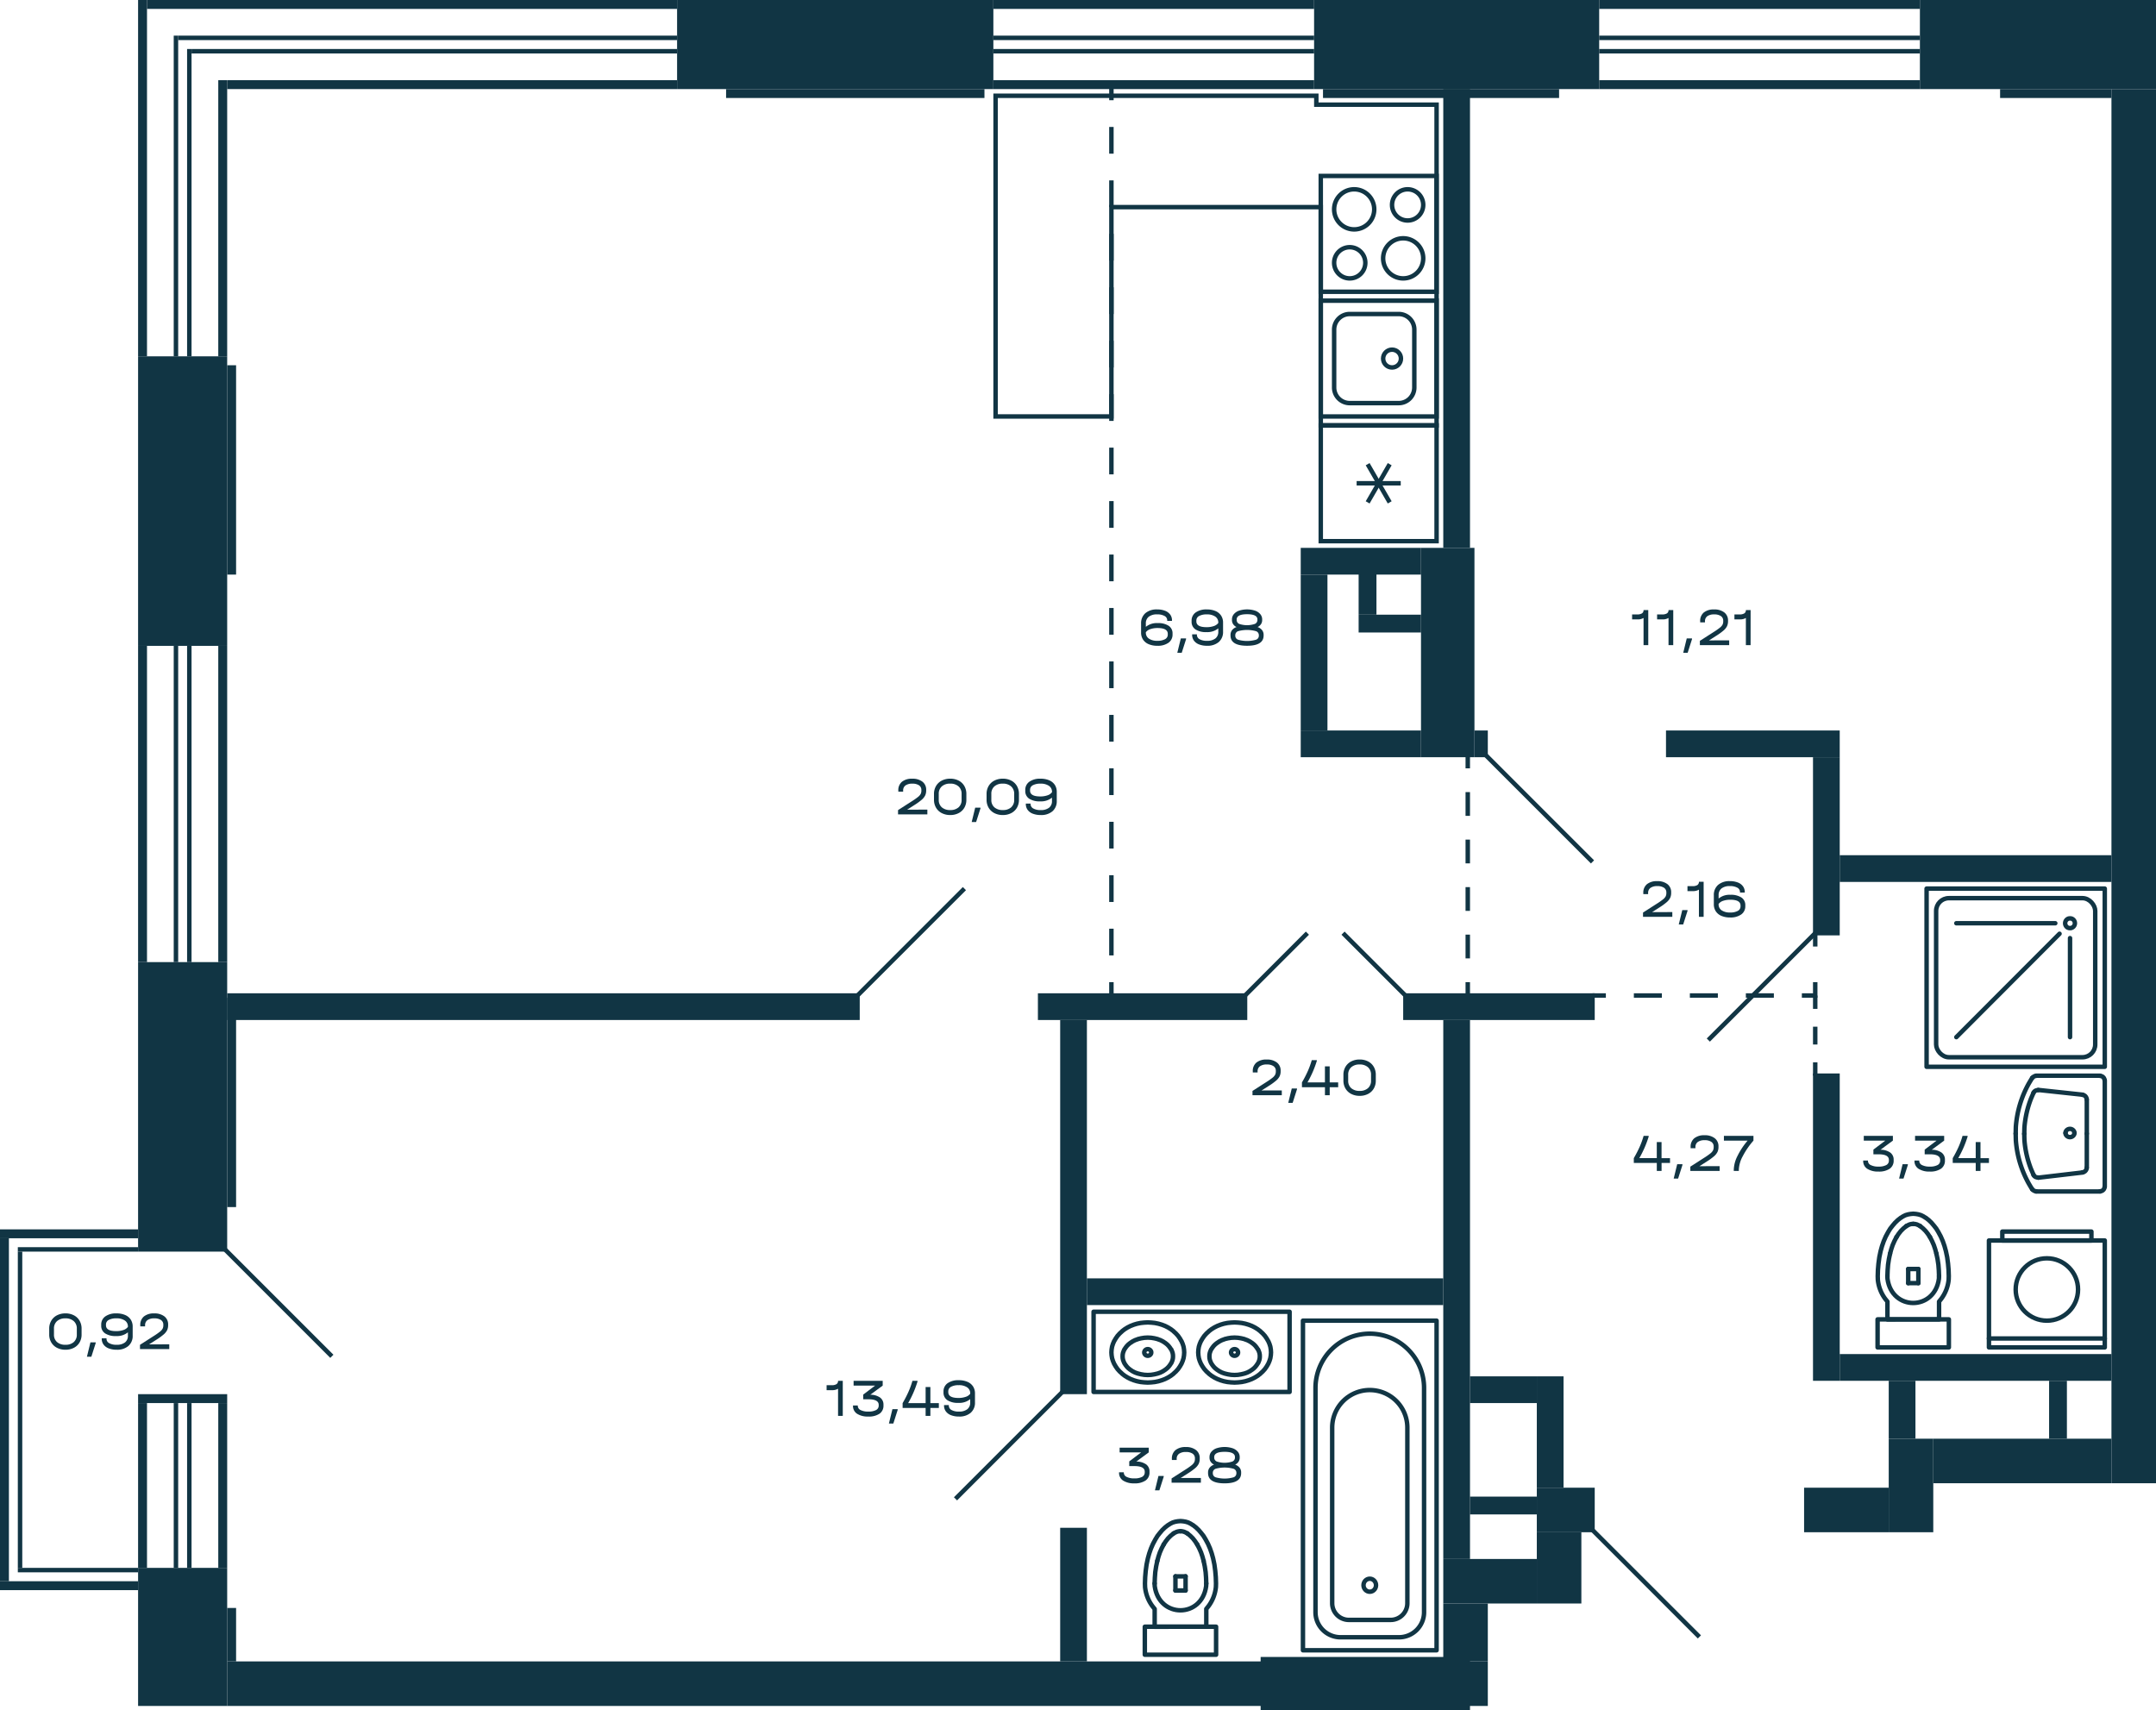 <svg xmlns="http://www.w3.org/2000/svg" width="484" height="384" viewBox="0 0 484 384">
  <title>M5_C1_3,5,7fl_6</title>
  <g id="Слой_2" data-name="Слой 2">
    <g id="M5_C1_3_5_7fl_6" data-name="M5_C1_3,5,7fl_6">
      <g id="sant">
        <g>
          <rect x="296.5" y="39.5" width="26" height="26" transform="translate(362 -257) rotate(90)" fill="none" stroke="#113544" stroke-miterlimit="10"/>
          <path d="M316,43a3,3,0,1,1-3,3,3,3,0,0,1,3-3m0-1a4,4,0,1,0,4,4,4,4,0,0,0-4-4Z" fill="#113544"/>
          <path d="M303,56a3,3,0,1,1-3,3,3,3,0,0,1,3-3m0-1a4,4,0,1,0,4,4,4,4,0,0,0-4-4Z" fill="#113544"/>
          <path d="M304,43a4,4,0,1,1-4,4,4,4,0,0,1,4-4m0-1a5,5,0,1,0,5,5,5,5,0,0,0-5-5Z" fill="#113544"/>
          <path d="M315,54a4,4,0,1,1-4,4,4,4,0,0,1,4-4m0-1a5,5,0,1,0,5,5,5,5,0,0,0-5-5Z" fill="#113544"/>
        </g>
        <g>
          <rect x="296.5" y="67.5" width="26" height="26" transform="translate(229 390) rotate(-90)" fill="none" stroke="#113544" stroke-miterlimit="10"/>
          <path d="M314,71a3,3,0,0,1,3,3V87a3,3,0,0,1-3,3H303a3,3,0,0,1-3-3V74a3,3,0,0,1,3-3h11m0-1H303a4,4,0,0,0-4,4V87a4,4,0,0,0,4,4h11a4,4,0,0,0,4-4V74a4,4,0,0,0-4-4Z" fill="#113544"/>
          <circle cx="312.5" cy="80.5" r="2" fill="none" stroke="#113544" stroke-miterlimit="10"/>
        </g>
        <g>
          <rect x="296.5" y="95.5" width="26" height="26" transform="translate(418 -201) rotate(90)" fill="none" stroke="#113544" stroke-miterlimit="10"/>
          <line x1="311.975" y1="112.787" x2="307.025" y2="104.213" fill="none" stroke="#113544" stroke-miterlimit="10"/>
          <line x1="311.975" y1="104.213" x2="307.025" y2="112.787" fill="none" stroke="#113544" stroke-miterlimit="10"/>
          <line x1="304.55" y1="108.5" x2="314.45" y2="108.5" fill="none" stroke="#113544" stroke-miterlimit="10"/>
        </g>
        <g>
          <path d="M435.3,296.21v-3.993l.479-.6a8.627,8.627,0,0,0,1.677-4.318l.024-.8-.048-1.423-.12-1.4-.191-1.422-.288-1.373-.311-1.123-.383-1.1-.455-1.049-.551-1.023-.455-.749-.527-.673-.551-.649-.623-.6-.671-.524v.024l-.5-.324-.55-.275-.575-.174-.575-.1-.6-.05-.6.05-.575.1-.575.174-.55.275-.5.324V273.4l-.671.525-.623.6-.551.649-.527.673-.455.749-.551,1.023-.455,1.049-.383,1.1-.311,1.123-.288,1.373-.191,1.422-.12,1.4-.048,1.423h0l.024.8a8.627,8.627,0,0,0,1.677,4.318l.479.6v3.993Z" fill="none" stroke="#113544" stroke-linecap="round" stroke-linejoin="round"/>
          <path d="M423.7,286.5l.024.6c.974,7.236,10.57,7.236,11.544,0l.024-.6" fill="none" stroke="#113544" stroke-linecap="round" stroke-linejoin="round"/>
          <rect x="421.5" y="296.21" width="16" height="6.29" fill="none" stroke="#113544" stroke-linecap="round" stroke-linejoin="round"/>
          <polyline points="431.057 275.27 430.698 275.071 430.314 274.896 429.907 274.796 429.5 274.771" fill="none" stroke="#113544" stroke-linecap="round" stroke-linejoin="round"/>
          <line x1="430.65" y1="284.904" x2="428.374" y2="284.904" fill="none" stroke="#113544" stroke-linecap="round" stroke-linejoin="round"/>
          <line x1="430.65" y1="288.074" x2="428.374" y2="288.074" fill="none" stroke="#113544" stroke-linecap="round" stroke-linejoin="round"/>
          <polyline points="429.5 274.771 429.093 274.796 428.686 274.896 428.302 275.071 427.943 275.27" fill="none" stroke="#113544" stroke-linecap="round" stroke-linejoin="round"/>
          <polyline points="424.302 281.435 424.039 282.683 423.847 283.956 423.752 285.229 423.704 286.502" fill="none" stroke="#113544" stroke-linecap="round" stroke-linejoin="round"/>
          <polyline points="425.74 277.741 425.284 278.615 424.877 279.538 424.566 280.462 424.302 281.435" fill="none" stroke="#113544" stroke-linecap="round" stroke-linejoin="round"/>
          <polyline points="427.943 275.27 427.296 275.795 426.722 276.369 426.195 277.042 425.74 277.741" fill="none" stroke="#113544" stroke-linecap="round" stroke-linejoin="round"/>
          <line x1="428.374" y1="284.904" x2="428.374" y2="288.074" fill="none" stroke="#113544" stroke-linecap="round" stroke-linejoin="round"/>
          <polyline points="433.26 277.741 432.805 277.042 432.278 276.369 431.704 275.795 431.057 275.27" fill="none" stroke="#113544" stroke-linecap="round" stroke-linejoin="round"/>
          <polyline points="435.296 286.502 435.248 285.229 435.153 283.956 434.961 282.683 434.698 281.435" fill="none" stroke="#113544" stroke-linecap="round" stroke-linejoin="round"/>
          <polyline points="434.698 281.435 434.434 280.462 434.123 279.538 433.716 278.615 433.261 277.741" fill="none" stroke="#113544" stroke-linecap="round" stroke-linejoin="round"/>
          <line x1="430.65" y1="284.904" x2="430.65" y2="288.074" fill="none" stroke="#113544" stroke-linecap="round" stroke-linejoin="round"/>
        </g>
        <g>
          <path d="M270.8,365.21v-3.993l.479-.6a8.627,8.627,0,0,0,1.677-4.318l.024-.8-.048-1.423-.12-1.4-.191-1.422-.288-1.373-.311-1.123-.383-1.1-.455-1.049-.551-1.023-.455-.749-.527-.673-.551-.649-.623-.6-.671-.524v.024l-.5-.324-.55-.275-.575-.174-.575-.1-.6-.05-.6.05-.575.1-.575.174-.55.275-.5.324V342.4l-.671.525-.623.6-.551.649-.527.673-.455.749-.551,1.023-.455,1.049-.383,1.1-.311,1.123-.288,1.373-.191,1.422-.12,1.4-.048,1.423h0l.024.8a8.627,8.627,0,0,0,1.677,4.318l.479.6v3.993Z" fill="none" stroke="#113544" stroke-linecap="round" stroke-linejoin="round"/>
          <path d="M259.2,355.5l.024.6c.974,7.236,10.57,7.236,11.544,0l.024-.6" fill="none" stroke="#113544" stroke-linecap="round" stroke-linejoin="round"/>
          <rect x="257" y="365.21" width="16" height="6.29" fill="none" stroke="#113544" stroke-linecap="round" stroke-linejoin="round"/>
          <polyline points="266.557 344.27 266.198 344.071 265.814 343.896 265.407 343.796 265 343.771" fill="none" stroke="#113544" stroke-linecap="round" stroke-linejoin="round"/>
          <line x1="266.15" y1="353.904" x2="263.874" y2="353.904" fill="none" stroke="#113544" stroke-linecap="round" stroke-linejoin="round"/>
          <line x1="266.15" y1="357.074" x2="263.874" y2="357.074" fill="none" stroke="#113544" stroke-linecap="round" stroke-linejoin="round"/>
          <polyline points="265 343.771 264.593 343.796 264.186 343.896 263.802 344.071 263.443 344.27" fill="none" stroke="#113544" stroke-linecap="round" stroke-linejoin="round"/>
          <polyline points="259.802 350.435 259.539 351.683 259.347 352.956 259.252 354.229 259.204 355.502" fill="none" stroke="#113544" stroke-linecap="round" stroke-linejoin="round"/>
          <polyline points="261.24 346.741 260.784 347.615 260.377 348.538 260.066 349.462 259.802 350.435" fill="none" stroke="#113544" stroke-linecap="round" stroke-linejoin="round"/>
          <polyline points="263.443 344.27 262.796 344.795 262.222 345.369 261.695 346.042 261.24 346.741" fill="none" stroke="#113544" stroke-linecap="round" stroke-linejoin="round"/>
          <line x1="263.874" y1="353.904" x2="263.874" y2="357.074" fill="none" stroke="#113544" stroke-linecap="round" stroke-linejoin="round"/>
          <polyline points="268.76 346.741 268.305 346.042 267.778 345.369 267.204 344.795 266.557 344.27" fill="none" stroke="#113544" stroke-linecap="round" stroke-linejoin="round"/>
          <polyline points="270.796 355.502 270.748 354.229 270.653 352.956 270.461 351.683 270.198 350.435" fill="none" stroke="#113544" stroke-linecap="round" stroke-linejoin="round"/>
          <polyline points="270.198 350.435 269.934 349.462 269.623 348.538 269.216 347.615 268.761 346.741" fill="none" stroke="#113544" stroke-linecap="round" stroke-linejoin="round"/>
          <line x1="266.15" y1="353.904" x2="266.15" y2="357.074" fill="none" stroke="#113544" stroke-linecap="round" stroke-linejoin="round"/>
        </g>
        <g>
          <rect x="446.5" y="278.5" width="26" height="24" fill="none" stroke="#113544" stroke-linecap="round" stroke-linejoin="round"/>
          <rect x="449.5" y="276.5" width="20" height="2" fill="none" stroke="#113544" stroke-linecap="round" stroke-linejoin="round"/>
          <circle cx="459.5" cy="289.5" r="7" fill="none" stroke="#113544" stroke-linecap="round" stroke-linejoin="round"/>
          <line x1="446.5" y1="300.5" x2="472.5" y2="300.5" fill="none" stroke="#113544" stroke-linecap="round" stroke-linejoin="round"/>
        </g>
        <g>
          <rect x="292.5" y="296.5" width="30" height="74" fill="none" stroke="#113544" stroke-linecap="round" stroke-linejoin="round"/>
          <path d="M307.5,299.421h0a12.187,12.187,0,0,1,12.187,12.187v50.345a5.625,5.625,0,0,1-5.625,5.625H300.938a5.625,5.625,0,0,1-5.625-5.625V311.609A12.188,12.188,0,0,1,307.5,299.421Z" fill="none" stroke="#113544" stroke-linecap="round" stroke-linejoin="round"/>
          <path d="M307.5,312.079h0a8.437,8.437,0,0,1,8.437,8.437v39.418a3.75,3.75,0,0,1-3.75,3.75h-9.375a3.75,3.75,0,0,1-3.75-3.75V320.516a8.438,8.438,0,0,1,8.438-8.438Z" fill="none" stroke="#113544" stroke-linecap="round" stroke-linejoin="round"/>
          <ellipse cx="307.5" cy="355.895" rx="1.406" ry="1.461" fill="none" stroke="#113544" stroke-linecap="round" stroke-linejoin="round"/>
        </g>
        <g>
          <polyline points="471.424 241.533 471.761 241.598 472.029 241.73 472.265 241.96 472.399 242.222 472.466 242.55" fill="none" stroke="#113544" stroke-linecap="round" stroke-linejoin="round"/>
          <path d="M452.5,254.5l.034-1.477a23.411,23.411,0,0,1,2.924-9.783l.74-1.248" fill="none" stroke="#113544" stroke-linecap="round" stroke-linejoin="round"/>
          <polyline points="456.231 241.992 456.466 241.763 456.769 241.598 457.105 241.533" fill="none" stroke="#113544" stroke-linecap="round" stroke-linejoin="round"/>
          <line x1="471.424" y1="241.5" x2="457.105" y2="241.5" fill="none" stroke="#113544" stroke-linecap="round" stroke-linejoin="round"/>
          <line x1="468.466" y1="254.5" x2="468.466" y2="262.182" fill="none" stroke="#113544" stroke-linecap="round" stroke-linejoin="round"/>
          <path d="M456.2,267.008l-.74-1.248a23.411,23.411,0,0,1-2.924-9.783L452.5,254.5" fill="none" stroke="#113544" stroke-linecap="round" stroke-linejoin="round"/>
          <path d="M456.51,263.774l-.538-1.247a22.6,22.6,0,0,1-1.513-6.632l-.034-1.346" fill="none" stroke="#113544" stroke-linecap="round" stroke-linejoin="round"/>
          <line x1="472.5" y1="266.449" x2="472.5" y2="242.55" fill="none" stroke="#113544" stroke-linecap="round" stroke-linejoin="round"/>
          <path d="M463.685,254.369l.038-.284a1.039,1.039,0,0,1,1.923,0l.039.284" fill="none" stroke="#113544" stroke-linecap="round" stroke-linejoin="round"/>
          <path d="M465.685,254.369l-.039.283a1.039,1.039,0,0,1-1.923,0l-.038-.283" fill="none" stroke="#113544" stroke-linecap="round" stroke-linejoin="round"/>
          <line x1="457.585" y1="244.701" x2="467.525" y2="245.768" fill="none" stroke="#113544" stroke-linecap="round" stroke-linejoin="round"/>
          <polyline points="456.51 245.325 456.678 245.062 456.946 244.865 457.249 244.767 457.552 244.734" fill="none" stroke="#113544" stroke-linecap="round" stroke-linejoin="round"/>
          <polyline points="467.492 245.8 467.794 245.866 468.063 246.03 468.265 246.26 468.399 246.523 468.433 246.818" fill="none" stroke="#113544" stroke-linecap="round" stroke-linejoin="round"/>
          <line x1="468.466" y1="254.5" x2="468.466" y2="246.818" fill="none" stroke="#113544" stroke-linecap="round" stroke-linejoin="round"/>
          <path d="M454.426,254.549l.033-1.346a22.592,22.592,0,0,1,1.513-6.631l.538-1.247" fill="none" stroke="#113544" stroke-linecap="round" stroke-linejoin="round"/>
          <polyline points="472.466 266.449 472.399 266.778 472.265 267.04 472.029 267.27 471.761 267.401 471.424 267.467" fill="none" stroke="#113544" stroke-linecap="round" stroke-linejoin="round"/>
          <line x1="457.585" y1="264.398" x2="467.525" y2="263.232" fill="none" stroke="#113544" stroke-linecap="round" stroke-linejoin="round"/>
          <polyline points="457.105 267.467 456.769 267.401 456.466 267.237 456.231 267.007" fill="none" stroke="#113544" stroke-linecap="round" stroke-linejoin="round"/>
          <polyline points="457.552 264.365 457.249 264.332 456.946 264.234 456.678 264.037 456.509 263.774" fill="none" stroke="#113544" stroke-linecap="round" stroke-linejoin="round"/>
          <line x1="471.424" y1="267.5" x2="457.105" y2="267.5" fill="none" stroke="#113544" stroke-linecap="round" stroke-linejoin="round"/>
          <polyline points="468.433 262.182 468.399 262.477 468.265 262.74 468.063 262.97 467.794 263.134 467.492 263.199" fill="none" stroke="#113544" stroke-linecap="round" stroke-linejoin="round"/>
        </g>
        <g>
          <rect x="432.5" y="199.5" width="40" height="40" fill="none" stroke="#113544" stroke-linecap="round" stroke-linejoin="round"/>
          <rect x="434.643" y="201.643" width="35.714" height="35.714" rx="2.857" fill="none" stroke="#113544" stroke-linecap="round" stroke-linejoin="round"/>
          <line x1="461.392" y1="207.275" x2="439.176" y2="207.275" fill="none" stroke="#113544" stroke-linecap="round" stroke-linejoin="round"/>
          <line x1="464.702" y1="210.616" x2="464.702" y2="232.847" fill="none" stroke="#113544" stroke-linecap="round" stroke-linejoin="round"/>
          <line x1="462.346" y1="209.633" x2="439.176" y2="232.847" fill="none" stroke="#113544" stroke-linecap="round" stroke-linejoin="round"/>
          <path d="M464.7,208.37l-.281-.028-.28-.112a1.112,1.112,0,0,1,.28-2.021l.281-.028.28.028a1.1,1.1,0,0,1,.253,2.021l-.253.112Z" fill="none" stroke="#113544" stroke-linecap="round" stroke-linejoin="round"/>
        </g>
        <g>
          <rect x="245.5" y="294.5" width="44" height="18" fill="none" stroke="#113544" stroke-linecap="round" stroke-linejoin="round"/>
          <polyline points="265.243 301.133 264.879 300.503 264.472 299.915 263.979 299.37 263.444 298.887 263.444 298.866 262.865 298.425 262.223 298.026 261.559 297.69 260.852 297.417 260.081 297.186 259.267 297.018 258.474 296.934 257.66 296.892 256.846 296.934 256.054 297.018 255.24 297.186 254.469 297.417 254.49 297.417 253.784 297.69 253.12 298.026 252.477 298.425 251.899 298.866 251.899 298.887 251.363 299.37 250.871 299.915 250.464 300.503 250.099 301.133 250.099 301.112 249.842 301.721 249.65 302.33 249.543 302.981 249.5 303.632 249.543 304.282 249.65 304.933 249.842 305.542 250.099 306.151 250.464 306.781 250.871 307.369 251.363 307.915 251.899 308.398 251.899 308.419 252.477 308.859 253.12 309.258 253.784 309.594 254.49 309.867 254.469 309.867 255.24 310.098 256.054 310.266 256.846 310.35 257.66 310.392 258.474 310.35 259.267 310.266 260.081 310.098 260.852 309.867 261.559 309.594 262.223 309.258 262.865 308.859 263.444 308.419 263.444 308.398 263.979 307.915 264.472 307.369 264.879 306.781 265.243 306.151 265.5 305.542 265.693 304.933 265.8 304.282 265.843 303.632 265.8 302.981 265.693 302.33 265.5 301.721 265.243 301.112" fill="none" stroke="#113544" stroke-linecap="round" stroke-linejoin="round"/>
          <polyline points="262.921 302.987 262.649 302.569 262.358 302.191 262.028 301.853 261.659 301.554 261.096 301.176 260.514 300.877 259.893 300.658 259.893 300.638 259.156 300.459 258.418 300.34 257.661 300.3 256.905 300.34 256.167 300.459 255.43 300.638 255.43 300.658 254.809 300.877 254.226 301.176 253.664 301.554 253.295 301.853 252.965 302.191 252.674 302.569 252.402 302.987 252.402 302.967 252.247 303.326 252.111 303.704 252.033 304.102 252.014 304.5 252.033 304.898 252.111 305.296 252.247 305.674 252.402 306.033 252.674 306.451 252.965 306.829 253.295 307.167 253.664 307.466 254.226 307.844 254.809 308.143 255.43 308.362 256.167 308.541 256.905 308.66 257.661 308.7 258.418 308.66 259.156 308.541 259.893 308.362 260.514 308.143 261.096 307.844 261.659 307.466 262.028 307.167 262.358 306.829 262.649 306.451 262.921 306.033 262.94 306.033 263.095 305.674 263.231 305.296 263.309 304.898 263.328 304.5 263.309 304.102 263.231 303.704 263.095 303.326 262.94 302.967" fill="none" stroke="#113544" stroke-linecap="round" stroke-linejoin="round"/>
          <path d="M258.447,303.638l-.02-.188-.078-.169a.8.8,0,0,0-1.415.075l-.058.188v.188a.8.8,0,0,0,1.473.263l.078-.169Z" fill="none" stroke="#113544" stroke-linecap="round" stroke-linejoin="round"/>
          <polyline points="284.729 301.133 284.364 300.503 283.957 299.915 283.465 299.37 282.929 298.887 282.929 298.866 282.351 298.425 281.708 298.026 281.044 297.69 280.338 297.417 279.567 297.186 278.753 297.018 277.96 296.934 277.146 296.892 276.332 296.934 275.54 297.018 274.726 297.186 273.955 297.417 273.976 297.417 273.269 297.69 272.605 298.026 271.963 298.425 271.384 298.866 271.384 298.887 270.849 299.37 270.356 299.915 269.949 300.503 269.585 301.133 269.585 301.112 269.328 301.721 269.135 302.33 269.028 302.981 268.985 303.632 269.028 304.282 269.135 304.933 269.328 305.542 269.585 306.151 269.949 306.781 270.356 307.369 270.849 307.915 271.384 308.398 271.384 308.419 271.963 308.859 272.605 309.258 273.269 309.594 273.976 309.867 273.955 309.867 274.726 310.098 275.54 310.266 276.332 310.35 277.146 310.392 277.96 310.35 278.753 310.266 279.567 310.098 280.338 309.867 281.044 309.594 281.708 309.258 282.351 308.859 282.929 308.419 282.929 308.398 283.465 307.915 283.957 307.369 284.364 306.781 284.729 306.151 284.986 305.542 285.178 304.933 285.285 304.282 285.328 303.632 285.285 302.981 285.178 302.33 284.986 301.721 284.729 301.112" fill="none" stroke="#113544" stroke-linecap="round" stroke-linejoin="round"/>
          <polyline points="282.406 302.987 282.135 302.569 281.844 302.191 281.514 301.853 281.145 301.554 280.582 301.176 280 300.877 279.379 300.658 279.379 300.638 278.641 300.459 277.904 300.34 277.147 300.3 276.39 300.34 275.653 300.459 274.915 300.638 274.915 300.658 274.294 300.877 273.712 301.176 273.149 301.554 272.781 301.853 272.451 302.191 272.16 302.569 271.888 302.987 271.888 302.967 271.733 303.326 271.597 303.704 271.519 304.102 271.5 304.5 271.519 304.898 271.597 305.296 271.733 305.674 271.888 306.033 272.16 306.451 272.451 306.829 272.781 307.167 273.149 307.466 273.712 307.844 274.294 308.143 274.915 308.362 275.653 308.541 276.39 308.66 277.147 308.7 277.904 308.66 278.641 308.541 279.379 308.362 280 308.143 280.582 307.844 281.145 307.466 281.514 307.167 281.844 306.829 282.135 306.451 282.406 306.033 282.426 306.033 282.581 305.674 282.717 305.296 282.795 304.898 282.814 304.5 282.795 304.102 282.717 303.704 282.581 303.326 282.426 302.967" fill="none" stroke="#113544" stroke-linecap="round" stroke-linejoin="round"/>
          <path d="M277.933,303.638l-.02-.188-.079-.169a.8.8,0,0,0-1.414.075l-.059.188v.188a.8.8,0,0,0,1.473.263l.079-.169Z" fill="none" stroke="#113544" stroke-linecap="round" stroke-linejoin="round"/>
        </g>
        <polygon points="322.5 95.5 322.5 23.5 295.5 23.5 295.5 21.5 223.5 21.5 223.5 93.5 249.5 93.5 249.5 46.5 296.5 46.5 296.5 95.5 322.5 95.5" fill="none" stroke="#113544" stroke-miterlimit="10" fill-rule="evenodd"/>
      </g>
      <g id="l">
        <line x1="315.5" y1="223.5" x2="301.5" y2="209.5" fill="none" stroke="#113544" stroke-miterlimit="10"/>
        <line x1="279.5" y1="223.5" x2="293.5" y2="209.5" fill="none" stroke="#113544" stroke-miterlimit="10"/>
        <line x1="192.5" y1="223.5" x2="216.5" y2="199.5" fill="none" stroke="#113544" stroke-miterlimit="10"/>
        <line x1="333.5" y1="169.5" x2="357.5" y2="193.5" fill="none" stroke="#113544" stroke-miterlimit="10"/>
        <line x1="383.5" y1="233.5" x2="407.5" y2="209.5" fill="none" stroke="#113544" stroke-miterlimit="10"/>
        <line x1="357.5" y1="343.5" x2="381.5" y2="367.5" fill="none" stroke="#113544" stroke-miterlimit="10"/>
        <line x1="238.5" y1="312.5" x2="214.5" y2="336.5" fill="none" stroke="#113544" stroke-miterlimit="10"/>
        <line x1="74.5" y1="304.5" x2="50.5" y2="280.5" fill="none" stroke="#113544" stroke-miterlimit="10"/>
        <g>
          <line x1="249.5" y1="223.5" x2="249.5" y2="220.5" fill="none" stroke="#113544" stroke-miterlimit="10"/>
          <line x1="249.5" y1="214.5" x2="249.5" y2="25.5" fill="none" stroke="#113544" stroke-miterlimit="10" stroke-dasharray="6 6"/>
          <line x1="249.5" y1="22.5" x2="249.5" y2="19.5" fill="none" stroke="#113544" stroke-miterlimit="10"/>
        </g>
        <g>
          <line x1="357.5" y1="223.5" x2="360.5" y2="223.5" fill="none" stroke="#113544" stroke-miterlimit="10"/>
          <line x1="366.786" y1="223.5" x2="401.357" y2="223.5" fill="none" stroke="#113544" stroke-miterlimit="10" stroke-dasharray="6.286 6.286"/>
          <polyline points="404.5 223.5 407.5 223.5 407.5 220.5" fill="none" stroke="#113544" stroke-miterlimit="10"/>
          <line x1="407.5" y1="212.5" x2="407.5" y2="209.5" fill="none" stroke="#113544" stroke-miterlimit="10"/>
        </g>
        <g>
          <line x1="407.5" y1="223.5" x2="407.5" y2="226.5" fill="none" stroke="#113544" stroke-miterlimit="10"/>
          <line x1="407.5" y1="230.5" x2="407.5" y2="236.5" fill="none" stroke="#113544" stroke-miterlimit="10" stroke-dasharray="4 4"/>
          <line x1="407.5" y1="238.5" x2="407.5" y2="241.5" fill="none" stroke="#113544" stroke-miterlimit="10"/>
        </g>
        <g>
          <line x1="329.5" y1="169.5" x2="329.5" y2="172.5" fill="none" stroke="#113544" stroke-miterlimit="10"/>
          <line x1="329.5" y1="177.833" x2="329.5" y2="217.833" fill="none" stroke="#113544" stroke-miterlimit="10" stroke-dasharray="5.333 5.333"/>
          <line x1="329.5" y1="220.5" x2="329.5" y2="223.5" fill="none" stroke="#113544" stroke-miterlimit="10"/>
        </g>
        <rect x="357" y="343" width="49" height="25" fill="none"/>
      </g>
      <g id="s">
        <rect x="322.5" y="171.5" width="313" height="10" transform="translate(655.5 -302.5) rotate(90)" fill="#113544"/>
        <rect x="431" width="53" height="20" fill="#113544"/>
        <rect x="317" y="-22" width="20" height="64" transform="translate(337 -317) rotate(90)" fill="#113544"/>
        <rect x="345" y="334" width="13" height="10" fill="#113544"/>
        <rect x="405" y="334" width="19" height="10" fill="#113544"/>
        <rect x="434" y="323" width="40" height="10" fill="#113544"/>
        <rect x="51" y="373" width="283" height="10" fill="#113544"/>
        <rect x="345" y="344" width="10" height="16" fill="#113544"/>
        <rect x="324" y="360" width="10" height="13" fill="#113544"/>
        <rect x="233" y="223" width="47" height="6" transform="translate(513 452) rotate(180)" fill="#113544"/>
        <rect x="51" y="223" width="142" height="6" transform="translate(244 452) rotate(180)" fill="#113544"/>
        <rect x="244" y="287" width="80" height="6" transform="translate(568 580) rotate(180)" fill="#113544"/>
        <rect x="407" y="241" width="6" height="69" transform="translate(820 551) rotate(180)" fill="#113544"/>
        <rect x="345" y="309" width="6" height="25" fill="#113544"/>
        <rect x="25.5" y="357.5" width="31" height="20" transform="translate(-326.5 408.5) rotate(-90)" fill="#113544"/>
        <rect x="292" y="123" width="27" height="6" fill="#113544"/>
        <rect x="292" y="129" width="6" height="35" fill="#113544"/>
        <rect x="324" y="20" width="6" height="103" fill="#113544"/>
        <rect x="258" y="-17" width="2" height="72" transform="translate(240 278) rotate(-90)" fill="#113544"/>
        <rect x="258" y="-35" width="2" height="72" transform="translate(258 260) rotate(-90)" fill="#113544"/>
        <rect x="258.5" y="-24.5" width="1" height="72" transform="translate(247.5 270.5) rotate(-90)" fill="#113544"/>
        <rect x="258.5" y="-27.5" width="1" height="72" transform="translate(250.5 267.5) rotate(-90)" fill="#113544"/>
        <rect y="278" width="2" height="77" transform="translate(2 633) rotate(180)" fill="#113544"/>
        <rect x="14.5" y="261.5" width="2" height="31" transform="translate(292.5 261.5) rotate(90)" fill="#113544"/>
        <rect x="14.5" y="340.5" width="2" height="31" transform="translate(371.5 340.5) rotate(90)" fill="#113544"/>
        <rect x="17" y="267" width="1" height="27" transform="translate(298 263) rotate(90)" fill="#113544"/>
        <rect x="17" y="339" width="1" height="27" transform="translate(370 335) rotate(90)" fill="#113544"/>
        <rect x="-31" y="316" width="71" height="1" transform="translate(321 312) rotate(90)" fill="#113544"/>
        <rect x="238" y="343" width="6" height="30" fill="#113544"/>
        <rect x="238" y="229" width="6" height="84" fill="#113544"/>
        <rect x="324" y="350" width="21" height="10" fill="#113544"/>
        <rect x="177.5" y="-25.5" width="20" height="71" transform="translate(197.5 -177.5) rotate(90)" fill="#113544"/>
        <rect x="394" y="-17" width="2" height="72" transform="translate(376 414) rotate(-90)" fill="#113544"/>
        <rect x="394" y="-35" width="2" height="72" transform="translate(394 396) rotate(-90)" fill="#113544"/>
        <rect x="394.5" y="-24.5" width="1" height="72" transform="translate(383.5 406.5) rotate(-90)" fill="#113544"/>
        <rect x="394.5" y="-27.5" width="1" height="72" transform="translate(386.5 403.5) rotate(-90)" fill="#113544"/>
        <rect x="100.5" y="-31.5" width="2" height="101" transform="translate(82.5 120.5) rotate(-90)" fill="#113544"/>
        <rect x="91.5" y="-58.5" width="2" height="119" transform="translate(91.5 93.5) rotate(-90)" fill="#113544"/>
        <rect x="97" y="-43" width="1" height="109" transform="translate(86 109) rotate(-90)" fill="#113544"/>
        <rect x="95.5" y="-47.5" width="1" height="112" transform="translate(87.5 104.5) rotate(-90)" fill="#113544"/>
        <rect x="31" y="216" width="20" height="65" transform="translate(82 497) rotate(180)" fill="#113544"/>
        <rect x="31" y="145" width="2" height="71" fill="#113544"/>
        <rect x="49" y="145" width="2" height="71" fill="#113544"/>
        <rect x="39" y="145" width="1" height="71" fill="#113544"/>
        <rect x="42" y="145" width="1" height="71" fill="#113544"/>
        <rect x="31" width="2" height="80" fill="#113544"/>
        <rect x="49" y="18" width="2" height="62" fill="#113544"/>
        <rect x="39" y="8" width="1" height="72" fill="#113544"/>
        <rect x="42" y="11" width="1" height="69" fill="#113544"/>
        <rect x="31" y="80" width="20" height="65" fill="#113544"/>
        <rect x="31" y="315" width="2" height="37" fill="#113544"/>
        <rect x="49" y="315" width="2" height="37" fill="#113544"/>
        <rect x="39" y="315" width="1" height="37" fill="#113544"/>
        <rect x="42" y="315" width="1" height="37" fill="#113544"/>
        <rect x="324" y="229" width="6" height="121" transform="translate(654 579) rotate(180)" fill="#113544"/>
        <rect x="330" y="309" width="15" height="6" transform="translate(675 624) rotate(180)" fill="#113544"/>
        <rect x="330" y="336" width="15" height="4" transform="translate(675 676) rotate(180)" fill="#113544"/>
        <rect x="315" y="223" width="43" height="6" fill="#113544"/>
        <rect x="374" y="164" width="39" height="6" fill="#113544"/>
        <rect x="292" y="164" width="27" height="6" fill="#113544"/>
        <rect x="331" y="164" width="3" height="6" fill="#113544"/>
        <rect x="283" y="372" width="47" height="12" fill="#113544"/>
        <rect x="424" y="323" width="10" height="21" fill="#113544"/>
        <rect x="51" y="361" width="2" height="12" fill="#113544"/>
        <rect x="31" y="313" width="20" height="2" fill="#113544"/>
        <rect x="51" y="224" width="2" height="47" fill="#113544"/>
        <rect x="51" y="82" width="2" height="47" fill="#113544"/>
        <rect x="163" y="20" width="58" height="2" fill="#113544"/>
        <rect x="297" y="20" width="53" height="2" fill="#113544"/>
        <rect x="449" y="20" width="25" height="2" fill="#113544"/>
        <rect x="413" y="304" width="61" height="6" fill="#113544"/>
        <rect x="424" y="310" width="6" height="13" fill="#113544"/>
        <rect x="460" y="310" width="4" height="13" fill="#113544"/>
        <rect x="407" y="170" width="6" height="40" fill="#113544"/>
        <rect x="413" y="192" width="61" height="6" fill="#113544"/>
        <rect x="319" y="123" width="12" height="47" fill="#113544"/>
        <rect x="305" y="138" width="14" height="4" fill="#113544"/>
        <rect x="305" y="128" width="4" height="10" fill="#113544"/>
      </g>
      <g id="t">
        <g>
          <path d="M370.019,144.836H368.96v-6.1a2.515,2.515,0,0,1-1.35.324h-1.22v-1.116h1.134a1.948,1.948,0,0,0,1.085-.24.838.838,0,0,0,.351-.744h1.059Z" fill="#113544"/>
          <path d="M375.624,144.836h-1.059v-6.1a2.515,2.515,0,0,1-1.35.324H372v-1.116h1.134a1.948,1.948,0,0,0,1.085-.24.838.838,0,0,0,.351-.744h1.059Z" fill="#113544"/>
          <path d="M379.836,143.324v.18l-.972,3.048h-.994l.789-3.228Z" fill="#113544"/>
          <path d="M388.184,143.768v1.068h-6.578v-.96l3.122-2a14.943,14.943,0,0,0,1.361-.954,2.287,2.287,0,0,0,.6-.678,1.647,1.647,0,0,0,.157-.744v-.12a1.231,1.231,0,0,0-.524-1.068,2.584,2.584,0,0,0-1.507-.372,2.527,2.527,0,0,0-1.539.4,1.356,1.356,0,0,0-.524,1.152v.24h-1.08v-.252a2.432,2.432,0,0,1,.81-1.968,3.486,3.486,0,0,1,2.311-.684,3.563,3.563,0,0,1,2.3.672,2.248,2.248,0,0,1,.832,1.848v.12a2.589,2.589,0,0,1-.227,1.116,3.131,3.131,0,0,1-.783.972,13.716,13.716,0,0,1-1.625,1.176l-1.642,1.044Z" fill="#113544"/>
          <path d="M392.99,144.836h-1.059v-6.1a2.515,2.515,0,0,1-1.35.324h-1.22v-1.116H390.5a1.948,1.948,0,0,0,1.085-.24.838.838,0,0,0,.351-.744h1.059Z" fill="#113544"/>
        </g>
        <g>
          <path d="M262.36,140.5a2.012,2.012,0,0,1,.865,1.758v.168a2.21,2.21,0,0,1-.913,1.878,4.109,4.109,0,0,1-2.5.678,4.855,4.855,0,0,1-1.95-.36,2.792,2.792,0,0,1-1.263-1.032,2.835,2.835,0,0,1-.437-1.584v-1.992a2.97,2.97,0,0,1,.955-2.346,3.863,3.863,0,0,1,2.652-.846,4.788,4.788,0,0,1,1.771.3,2.557,2.557,0,0,1,1.161.858,2.177,2.177,0,0,1,.4,1.314v.1h-1.069v-.1a1.11,1.11,0,0,0-.6-1,3.256,3.256,0,0,0-1.663-.36,2.935,2.935,0,0,0-1.885.528,1.845,1.845,0,0,0-.654,1.524v.744a3.855,3.855,0,0,1,2.657-.84A4.273,4.273,0,0,1,262.36,140.5Zm-.205,1.806q0-1.308-2.279-1.308a4.865,4.865,0,0,0-1.63.246,2.04,2.04,0,0,0-1.016.7v.072a1.584,1.584,0,0,0,.681,1.356,3.22,3.22,0,0,0,1.912.492,3.42,3.42,0,0,0,1.717-.36,1.135,1.135,0,0,0,.615-1.032Z" fill="#113544"/>
          <path d="M266.26,143.324v.18l-.972,3.048h-.994l.789-3.228Z" fill="#113544"/>
          <path d="M272.864,137.18a2.782,2.782,0,0,1,1.263,1.032,2.836,2.836,0,0,1,.438,1.584v1.992a2.971,2.971,0,0,1-.956,2.346,3.862,3.862,0,0,1-2.651.846,4.78,4.78,0,0,1-1.771-.3,2.549,2.549,0,0,1-1.162-.858,2.177,2.177,0,0,1-.4-1.314v-.1h1.069v.1a1.11,1.11,0,0,0,.6,1,3.255,3.255,0,0,0,1.664.36,2.936,2.936,0,0,0,1.884-.528,1.845,1.845,0,0,0,.654-1.524v-.744a3.855,3.855,0,0,1-2.657.84,4.273,4.273,0,0,1-2.473-.606,2.014,2.014,0,0,1-.865-1.758v-.168a2.21,2.21,0,0,1,.913-1.878,4.11,4.11,0,0,1,2.5-.678A4.853,4.853,0,0,1,272.864,137.18Zm-.384,3.378a2.04,2.04,0,0,0,1.016-.7v-.072a1.581,1.581,0,0,0-.681-1.356,3.22,3.22,0,0,0-1.912-.492,3.413,3.413,0,0,0-1.716.36,1.134,1.134,0,0,0-.616,1.032v.168q0,1.308,2.279,1.308A4.861,4.861,0,0,0,272.48,140.558Z" fill="#113544"/>
          <path d="M283.329,141.476a1.7,1.7,0,0,1,.34,1.068v.132q0,2.3-3.715,2.3t-3.715-2.3v-.132a1.7,1.7,0,0,1,.34-1.068,2.212,2.212,0,0,1,1.01-.7,1.873,1.873,0,0,1-.767-.654,1.655,1.655,0,0,1-.259-.918v-.132a1.824,1.824,0,0,1,.421-1.188,2.648,2.648,0,0,1,1.188-.792,5.891,5.891,0,0,1,3.564,0,2.648,2.648,0,0,1,1.188.792,1.824,1.824,0,0,1,.421,1.188v.132a1.655,1.655,0,0,1-.259.918,1.88,1.88,0,0,1-.767.654A2.212,2.212,0,0,1,283.329,141.476Zm-.729,1.152a.95.95,0,0,0-.621-.918,7.412,7.412,0,0,0-4.05,0,.95.95,0,0,0-.621.918v.1a.935.935,0,0,0,.637.894,7.3,7.3,0,0,0,4.018,0,.936.936,0,0,0,.637-.894Zm-4.979-3.456a.949.949,0,0,0,.567.9,5.525,5.525,0,0,0,3.521,0,.949.949,0,0,0,.567-.9v-.1q0-1.176-2.322-1.176t-2.333,1.176Z" fill="#113544"/>
        </g>
        <g>
          <path d="M375.418,204.769v1.067h-6.577v-.96l3.121-2a14.912,14.912,0,0,0,1.361-.955,2.275,2.275,0,0,0,.6-.678,1.639,1.639,0,0,0,.157-.743v-.121a1.23,1.23,0,0,0-.524-1.067,2.582,2.582,0,0,0-1.506-.372,2.514,2.514,0,0,0-1.539.4,1.351,1.351,0,0,0-.525,1.151v.241h-1.08v-.252a2.435,2.435,0,0,1,.811-1.969,3.483,3.483,0,0,1,2.31-.684,3.565,3.565,0,0,1,2.3.672,2.246,2.246,0,0,1,.832,1.848v.12a2.593,2.593,0,0,1-.227,1.117,3.128,3.128,0,0,1-.783.971,13.646,13.646,0,0,1-1.626,1.177l-1.641,1.044Z" fill="#113544"/>
          <path d="M378.831,204.324v.18l-.973,3.048h-.993l.788-3.228Z" fill="#113544"/>
          <path d="M382.449,205.836h-1.058v-6.1a2.509,2.509,0,0,1-1.351.324h-1.22v-1.116h1.134a1.938,1.938,0,0,0,1.085-.24.839.839,0,0,0,.352-.744h1.058Z" fill="#113544"/>
          <path d="M390.938,201.5a2.011,2.011,0,0,1,.864,1.757v.168a2.208,2.208,0,0,1-.913,1.878,4.111,4.111,0,0,1-2.5.678,4.873,4.873,0,0,1-1.95-.359,2.794,2.794,0,0,1-1.263-1.033,2.833,2.833,0,0,1-.438-1.584v-1.992a2.969,2.969,0,0,1,.956-2.345,3.864,3.864,0,0,1,2.652-.847,4.761,4.761,0,0,1,1.77.3,2.532,2.532,0,0,1,1.161.858,2.17,2.17,0,0,1,.406,1.313v.1h-1.07v-.1a1.112,1.112,0,0,0-.6-1,3.267,3.267,0,0,0-1.663-.359,2.934,2.934,0,0,0-1.885.527,1.845,1.845,0,0,0-.653,1.524v.744a3.849,3.849,0,0,1,2.656-.839A4.281,4.281,0,0,1,390.938,201.5Zm-.206,1.805q0-1.306-2.279-1.307a4.9,4.9,0,0,0-1.631.245,2.035,2.035,0,0,0-1.014.7v.073a1.583,1.583,0,0,0,.68,1.356,3.217,3.217,0,0,0,1.911.491,3.4,3.4,0,0,0,1.717-.36,1.132,1.132,0,0,0,.616-1.031Z" fill="#113544"/>
        </g>
        <g>
          <path d="M374.905,261.093h-1.9v1.788h-1.069v-1.788h-5.164v-1.08a26.076,26.076,0,0,0,1.34-2.6,18.6,18.6,0,0,0,.864-2.407h1.134v.18a23.562,23.562,0,0,1-2.1,4.824h3.921V256.4h1.069v3.612h1.9Z" fill="#113544"/>
          <path d="M377.691,261.369v.18l-.971,3.048h-.994l.789-3.228Z" fill="#113544"/>
          <path d="M386.04,261.813v1.068h-6.577v-.96l3.121-2a14.744,14.744,0,0,0,1.361-.954,2.275,2.275,0,0,0,.6-.678,1.639,1.639,0,0,0,.157-.743v-.121a1.23,1.23,0,0,0-.524-1.067,2.574,2.574,0,0,0-1.506-.373,2.521,2.521,0,0,0-1.539.4,1.354,1.354,0,0,0-.525,1.152v.241h-1.08v-.252a2.435,2.435,0,0,1,.811-1.969,3.483,3.483,0,0,1,2.31-.684,3.563,3.563,0,0,1,2.3.672,2.246,2.246,0,0,1,.832,1.848v.12a2.593,2.593,0,0,1-.227,1.117,3.128,3.128,0,0,1-.783.971,13.82,13.82,0,0,1-1.625,1.177l-1.642,1.043Z" fill="#113544"/>
          <path d="M393.633,255.009v1.068a17.783,17.783,0,0,0-2.414,3.522,6.875,6.875,0,0,0-.869,2.994v.288h-1.134v-.288a7.261,7.261,0,0,1,.826-3.06,16.324,16.324,0,0,1,2.284-3.456H387v-1.068Z" fill="#113544"/>
        </g>
        <g>
          <path d="M189.194,317.881h-1.059v-6.1a2.512,2.512,0,0,1-1.35.324h-1.22v-1.116H186.7a1.94,1.94,0,0,0,1.085-.24.838.838,0,0,0,.351-.744h1.059Z" fill="#113544"/>
          <path d="M197.569,313.759a1.919,1.919,0,0,1,.762,1.615v.155a2.158,2.158,0,0,1-.875,1.854,4.264,4.264,0,0,1-2.549.642,4.414,4.414,0,0,1-2.522-.636,2.027,2.027,0,0,1-.891-1.764v-.083h1.069v.083a1.044,1.044,0,0,0,.626.942,3.637,3.637,0,0,0,1.728.342,3.575,3.575,0,0,0,1.75-.342,1.1,1.1,0,0,0,.594-1.014v-.144q0-1.26-2.311-1.26h-1.166v-1.056l2.667-2.016h-4.827v-1.068h6.534v1.068l-2.787,2.052A3.8,3.8,0,0,1,197.569,313.759Z" fill="#113544"/>
          <path d="M201.517,316.369v.18l-.973,3.048h-.993l.788-3.228Z" fill="#113544"/>
          <path d="M210.761,316.093h-1.9v1.788h-1.069v-1.788h-5.163v-1.08a26.265,26.265,0,0,0,1.339-2.6,18.45,18.45,0,0,0,.864-2.407h1.134v.18a23.562,23.562,0,0,1-2.095,4.824h3.921V311.4h1.069v3.612h1.9Z" fill="#113544"/>
          <path d="M217.171,310.226a2.783,2.783,0,0,1,1.264,1.031,2.838,2.838,0,0,1,.438,1.584v1.992a2.971,2.971,0,0,1-.956,2.346,3.865,3.865,0,0,1-2.652.846,4.805,4.805,0,0,1-1.771-.3,2.56,2.56,0,0,1-1.161-.859,2.177,2.177,0,0,1-.405-1.314v-.095H213v.095a1.108,1.108,0,0,0,.6,1,3.243,3.243,0,0,0,1.663.36,2.937,2.937,0,0,0,1.885-.528,1.847,1.847,0,0,0,.653-1.524v-.744a3.852,3.852,0,0,1-2.657.84,4.275,4.275,0,0,1-2.473-.606,2.014,2.014,0,0,1-.864-1.758v-.168a2.21,2.21,0,0,1,.913-1.878,4.109,4.109,0,0,1,2.5-.678A4.829,4.829,0,0,1,217.171,310.226Zm-.383,3.378a2.033,2.033,0,0,0,1.015-.7v-.071a1.583,1.583,0,0,0-.68-1.357,3.227,3.227,0,0,0-1.912-.492,3.428,3.428,0,0,0-1.717.36,1.135,1.135,0,0,0-.616,1.033v.168q0,1.308,2.279,1.307A4.869,4.869,0,0,0,216.788,313.6Z" fill="#113544"/>
        </g>
        <g>
          <path d="M12.792,302.593a3.153,3.153,0,0,1-1.286-1.212,3.459,3.459,0,0,1-.459-1.788V298.31a3.484,3.484,0,0,1,.459-1.8,3.153,3.153,0,0,1,1.286-1.212,4.052,4.052,0,0,1,1.906-.432,4,4,0,0,1,1.889.432,3.118,3.118,0,0,1,1.275,1.212,3.51,3.51,0,0,1,.453,1.8v1.283a3.474,3.474,0,0,1-.453,1.794,3.13,3.13,0,0,1-1.275,1.206,4,4,0,0,1-1.889.432A4.052,4.052,0,0,1,12.792,302.593Zm3.774-1.3a2.158,2.158,0,0,0,.68-1.692V298.3a2.174,2.174,0,0,0-.685-1.692,2.682,2.682,0,0,0-1.874-.624,2.714,2.714,0,0,0-1.885.618,2.171,2.171,0,0,0-.686,1.7v1.308A2.152,2.152,0,0,0,12.8,301.3a2.742,2.742,0,0,0,1.9.612A2.689,2.689,0,0,0,16.566,301.3Z" fill="#113544"/>
          <path d="M21.48,301.369v.18l-.972,3.048h-.994l.789-3.228Z" fill="#113544"/>
          <path d="M28.084,295.226a2.788,2.788,0,0,1,1.264,1.031,2.845,2.845,0,0,1,.437,1.584v1.992a2.971,2.971,0,0,1-.956,2.346,3.862,3.862,0,0,1-2.651.846,4.805,4.805,0,0,1-1.771-.3,2.555,2.555,0,0,1-1.161-.859,2.178,2.178,0,0,1-.406-1.314v-.095h1.07v.095a1.106,1.106,0,0,0,.605,1,3.238,3.238,0,0,0,1.663.36,2.939,2.939,0,0,0,1.885-.528,1.847,1.847,0,0,0,.653-1.524v-.744a3.853,3.853,0,0,1-2.657.84,4.275,4.275,0,0,1-2.473-.606,2.014,2.014,0,0,1-.864-1.758v-.168a2.212,2.212,0,0,1,.912-1.878,4.112,4.112,0,0,1,2.5-.678A4.836,4.836,0,0,1,28.084,295.226ZM27.7,298.6a2.038,2.038,0,0,0,1.015-.7v-.071a1.582,1.582,0,0,0-.681-1.357,3.224,3.224,0,0,0-1.911-.492,3.425,3.425,0,0,0-1.717.36,1.135,1.135,0,0,0-.616,1.033v.168q0,1.308,2.279,1.307A4.873,4.873,0,0,0,27.7,298.6Z" fill="#113544"/>
          <path d="M38,301.813v1.068H31.426v-.96l3.122-2a14.744,14.744,0,0,0,1.361-.954,2.275,2.275,0,0,0,.6-.678,1.639,1.639,0,0,0,.157-.743v-.121a1.23,1.23,0,0,0-.524-1.067,2.576,2.576,0,0,0-1.507-.373,2.525,2.525,0,0,0-1.539.4,1.356,1.356,0,0,0-.524,1.152v.241h-1.08v-.252a2.434,2.434,0,0,1,.81-1.969,3.486,3.486,0,0,1,2.311-.684,3.565,3.565,0,0,1,2.3.672,2.249,2.249,0,0,1,.832,1.848v.12a2.593,2.593,0,0,1-.227,1.117,3.143,3.143,0,0,1-.783.971,13.76,13.76,0,0,1-1.626,1.177l-1.641,1.043Z" fill="#113544"/>
        </g>
        <g>
          <path d="M208.181,181.768v1.068H201.6v-.96l3.121-2a14.8,14.8,0,0,0,1.361-.954,2.273,2.273,0,0,0,.6-.678,1.634,1.634,0,0,0,.157-.744v-.12a1.231,1.231,0,0,0-.524-1.068,2.582,2.582,0,0,0-1.506-.372,2.528,2.528,0,0,0-1.54.4,1.355,1.355,0,0,0-.523,1.152v.24h-1.081v-.252a2.43,2.43,0,0,1,.811-1.968,3.485,3.485,0,0,1,2.311-.684,3.562,3.562,0,0,1,2.3.672,2.245,2.245,0,0,1,.832,1.848v.12a2.589,2.589,0,0,1-.227,1.116,3.131,3.131,0,0,1-.783.972,13.633,13.633,0,0,1-1.625,1.176l-1.642,1.044Z" fill="#113544"/>
          <path d="M211.416,182.548a3.153,3.153,0,0,1-1.286-1.212,3.459,3.459,0,0,1-.459-1.788v-1.284a3.482,3.482,0,0,1,.459-1.8,3.153,3.153,0,0,1,1.286-1.212,4.052,4.052,0,0,1,1.906-.432,4,4,0,0,1,1.889.432,3.118,3.118,0,0,1,1.275,1.212,3.509,3.509,0,0,1,.453,1.8v1.284a3.476,3.476,0,0,1-.453,1.794,3.13,3.13,0,0,1-1.275,1.206,4,4,0,0,1-1.889.432A4.052,4.052,0,0,1,211.416,182.548Zm3.774-1.3a2.158,2.158,0,0,0,.68-1.692v-1.308a2.174,2.174,0,0,0-.685-1.692,2.682,2.682,0,0,0-1.874-.624,2.714,2.714,0,0,0-1.885.618,2.171,2.171,0,0,0-.686,1.7v1.308a2.152,2.152,0,0,0,.686,1.692,2.746,2.746,0,0,0,1.9.612A2.694,2.694,0,0,0,215.19,181.252Z" fill="#113544"/>
          <path d="M220.1,181.324v.18l-.972,3.048h-.994l.789-3.228Z" fill="#113544"/>
          <path d="M223.22,182.548a3.15,3.15,0,0,1-1.285-1.212,3.459,3.459,0,0,1-.459-1.788v-1.284a3.482,3.482,0,0,1,.459-1.8,3.15,3.15,0,0,1,1.285-1.212,4.055,4.055,0,0,1,1.906-.432,4,4,0,0,1,1.89.432,3.131,3.131,0,0,1,1.275,1.212,3.519,3.519,0,0,1,.453,1.8v1.284a3.486,3.486,0,0,1-.453,1.794,3.143,3.143,0,0,1-1.275,1.206,4,4,0,0,1-1.89.432A4.055,4.055,0,0,1,223.22,182.548Zm3.775-1.3a2.161,2.161,0,0,0,.68-1.692v-1.308a2.175,2.175,0,0,0-.686-1.692,2.68,2.68,0,0,0-1.874-.624,2.711,2.711,0,0,0-1.884.618,2.167,2.167,0,0,0-.686,1.7v1.308a2.149,2.149,0,0,0,.686,1.692,2.745,2.745,0,0,0,1.9.612A2.7,2.7,0,0,0,227,181.252Z" fill="#113544"/>
          <path d="M235.532,175.18a2.782,2.782,0,0,1,1.263,1.032,2.836,2.836,0,0,1,.438,1.584v1.992a2.971,2.971,0,0,1-.956,2.346,3.863,3.863,0,0,1-2.652.846,4.788,4.788,0,0,1-1.771-.3,2.552,2.552,0,0,1-1.161-.858,2.177,2.177,0,0,1-.405-1.314v-.1h1.069v.1a1.11,1.11,0,0,0,.6,1,3.253,3.253,0,0,0,1.663.36,2.937,2.937,0,0,0,1.885-.528,1.845,1.845,0,0,0,.654-1.524v-.744a3.855,3.855,0,0,1-2.657.84,4.273,4.273,0,0,1-2.473-.606,2.014,2.014,0,0,1-.865-1.758v-.168a2.21,2.21,0,0,1,.913-1.878,4.11,4.11,0,0,1,2.5-.678A4.853,4.853,0,0,1,235.532,175.18Zm-.384,3.378a2.04,2.04,0,0,0,1.016-.7v-.072a1.581,1.581,0,0,0-.681-1.356,3.22,3.22,0,0,0-1.912-.492,3.42,3.42,0,0,0-1.717.36,1.135,1.135,0,0,0-.615,1.032v.168q0,1.308,2.279,1.308A4.861,4.861,0,0,0,235.148,178.558Z" fill="#113544"/>
        </g>
        <g>
          <path d="M424.344,258.759a1.919,1.919,0,0,1,.762,1.615v.155a2.158,2.158,0,0,1-.875,1.854,4.264,4.264,0,0,1-2.549.642,4.416,4.416,0,0,1-2.522-.636,2.026,2.026,0,0,1-.89-1.764v-.083h1.068v.083a1.043,1.043,0,0,0,.627.942,3.632,3.632,0,0,0,1.728.342,3.573,3.573,0,0,0,1.749-.342,1.1,1.1,0,0,0,.595-1.014v-.144q0-1.26-2.311-1.26h-1.167v-1.056l2.668-2.016H418.4v-1.068h6.534v1.068l-2.787,2.052A3.8,3.8,0,0,1,424.344,258.759Z" fill="#113544"/>
          <path d="M428.292,261.369v.18l-.972,3.048h-.994l.789-3.228Z" fill="#113544"/>
          <path d="M435.857,258.759a1.919,1.919,0,0,1,.762,1.615v.155a2.158,2.158,0,0,1-.875,1.854,4.264,4.264,0,0,1-2.549.642,4.414,4.414,0,0,1-2.522-.636,2.027,2.027,0,0,1-.891-1.764v-.083h1.069v.083a1.043,1.043,0,0,0,.627.942,3.632,3.632,0,0,0,1.728.342,3.573,3.573,0,0,0,1.749-.342,1.1,1.1,0,0,0,.594-1.014v-.144q0-1.26-2.311-1.26h-1.166v-1.056l2.667-2.016h-4.827v-1.068h6.534v1.068l-2.787,2.052A3.8,3.8,0,0,1,435.857,258.759Z" fill="#113544"/>
          <path d="M446.5,261.093h-1.9v1.788h-1.069v-1.788h-5.163v-1.08a26.29,26.29,0,0,0,1.34-2.6,18.592,18.592,0,0,0,.863-2.407h1.135v.18a23.568,23.568,0,0,1-2.1,4.824h3.921V256.4H444.6v3.612h1.9Z" fill="#113544"/>
        </g>
        <g>
          <path d="M287.75,244.813v1.068h-6.578v-.96l3.121-2a14.6,14.6,0,0,0,1.361-.954,2.261,2.261,0,0,0,.6-.678,1.626,1.626,0,0,0,.157-.743v-.121a1.23,1.23,0,0,0-.524-1.067,2.572,2.572,0,0,0-1.506-.373,2.525,2.525,0,0,0-1.539.4,1.354,1.354,0,0,0-.524,1.152v.241h-1.08v-.252a2.434,2.434,0,0,1,.81-1.969,3.485,3.485,0,0,1,2.311-.684,3.567,3.567,0,0,1,2.3.672,2.248,2.248,0,0,1,.831,1.848v.12a2.579,2.579,0,0,1-.227,1.117,3.128,3.128,0,0,1-.783.971,13.734,13.734,0,0,1-1.625,1.177l-1.642,1.043Z" fill="#113544"/>
          <path d="M291.162,244.369v.18l-.972,3.048H289.2l.789-3.228Z" fill="#113544"/>
          <path d="M300.407,244.093h-1.9v1.788h-1.069v-1.788h-5.163v-1.08a26.29,26.29,0,0,0,1.34-2.6,18.747,18.747,0,0,0,.864-2.407h1.134v.18a23.562,23.562,0,0,1-2.1,4.824h3.92V239.4h1.069v3.612h1.9Z" fill="#113544"/>
          <path d="M303.329,245.593a3.153,3.153,0,0,1-1.286-1.212,3.459,3.459,0,0,1-.459-1.788V241.31a3.484,3.484,0,0,1,.459-1.8,3.153,3.153,0,0,1,1.286-1.212,4.052,4.052,0,0,1,1.906-.432,4,4,0,0,1,1.89.432,3.122,3.122,0,0,1,1.274,1.212,3.51,3.51,0,0,1,.454,1.8v1.283a3.474,3.474,0,0,1-.454,1.794,3.134,3.134,0,0,1-1.274,1.206,4,4,0,0,1-1.89.432A4.052,4.052,0,0,1,303.329,245.593Zm3.774-1.3a2.158,2.158,0,0,0,.68-1.692V241.3a2.174,2.174,0,0,0-.685-1.692,2.682,2.682,0,0,0-1.874-.624,2.714,2.714,0,0,0-1.885.618,2.171,2.171,0,0,0-.686,1.7v1.308a2.152,2.152,0,0,0,.686,1.692,2.742,2.742,0,0,0,1.9.612A2.689,2.689,0,0,0,307.1,244.3Z" fill="#113544"/>
        </g>
        <g>
          <path d="M257.291,328.759a1.921,1.921,0,0,1,.761,1.615v.155a2.158,2.158,0,0,1-.875,1.854,4.262,4.262,0,0,1-2.549.642,4.418,4.418,0,0,1-2.522-.636,2.028,2.028,0,0,1-.89-1.764v-.083h1.069v.083a1.044,1.044,0,0,0,.626.942,3.637,3.637,0,0,0,1.728.342,3.575,3.575,0,0,0,1.75-.342,1.1,1.1,0,0,0,.594-1.014v-.144q0-1.26-2.311-1.26h-1.167v-1.056l2.668-2.016h-4.828v-1.068h6.534v1.068l-2.786,2.052A3.8,3.8,0,0,1,257.291,328.759Z" fill="#113544"/>
          <path d="M261.238,331.369v.18l-.972,3.048h-.994l.789-3.228Z" fill="#113544"/>
          <path d="M269.587,331.813v1.068h-6.578v-.96l3.122-2a14.744,14.744,0,0,0,1.361-.954,2.275,2.275,0,0,0,.6-.678,1.639,1.639,0,0,0,.157-.743v-.121a1.23,1.23,0,0,0-.524-1.067,2.576,2.576,0,0,0-1.507-.373,2.525,2.525,0,0,0-1.539.4,1.356,1.356,0,0,0-.524,1.152v.241h-1.08v-.252a2.434,2.434,0,0,1,.81-1.969,3.486,3.486,0,0,1,2.311-.684,3.565,3.565,0,0,1,2.3.672,2.249,2.249,0,0,1,.832,1.848v.12a2.593,2.593,0,0,1-.227,1.117,3.143,3.143,0,0,1-.783.971,13.76,13.76,0,0,1-1.626,1.177l-1.641,1.043Z" fill="#113544"/>
          <path d="M278.286,329.521a1.7,1.7,0,0,1,.34,1.068v.132q0,2.3-3.715,2.3t-3.715-2.3v-.132a1.7,1.7,0,0,1,.34-1.068,2.22,2.22,0,0,1,1.01-.7,1.873,1.873,0,0,1-.767-.654,1.655,1.655,0,0,1-.259-.918v-.131a1.824,1.824,0,0,1,.421-1.189,2.656,2.656,0,0,1,1.188-.792,5.891,5.891,0,0,1,3.564,0,2.656,2.656,0,0,1,1.188.792,1.824,1.824,0,0,1,.421,1.189v.131a1.655,1.655,0,0,1-.259.918,1.88,1.88,0,0,1-.767.654A2.22,2.22,0,0,1,278.286,329.521Zm-.729,1.152a.951.951,0,0,0-.621-.918,7.412,7.412,0,0,0-4.05,0,.951.951,0,0,0-.621.918v.1a.936.936,0,0,0,.637.894,7.322,7.322,0,0,0,4.018,0,.937.937,0,0,0,.637-.894Zm-4.979-3.456a.949.949,0,0,0,.567.9,5.525,5.525,0,0,0,3.521,0,.949.949,0,0,0,.567-.9v-.095q0-1.178-2.322-1.177t-2.333,1.177Z" fill="#113544"/>
        </g>
      </g>
    </g>
  </g>
</svg>
